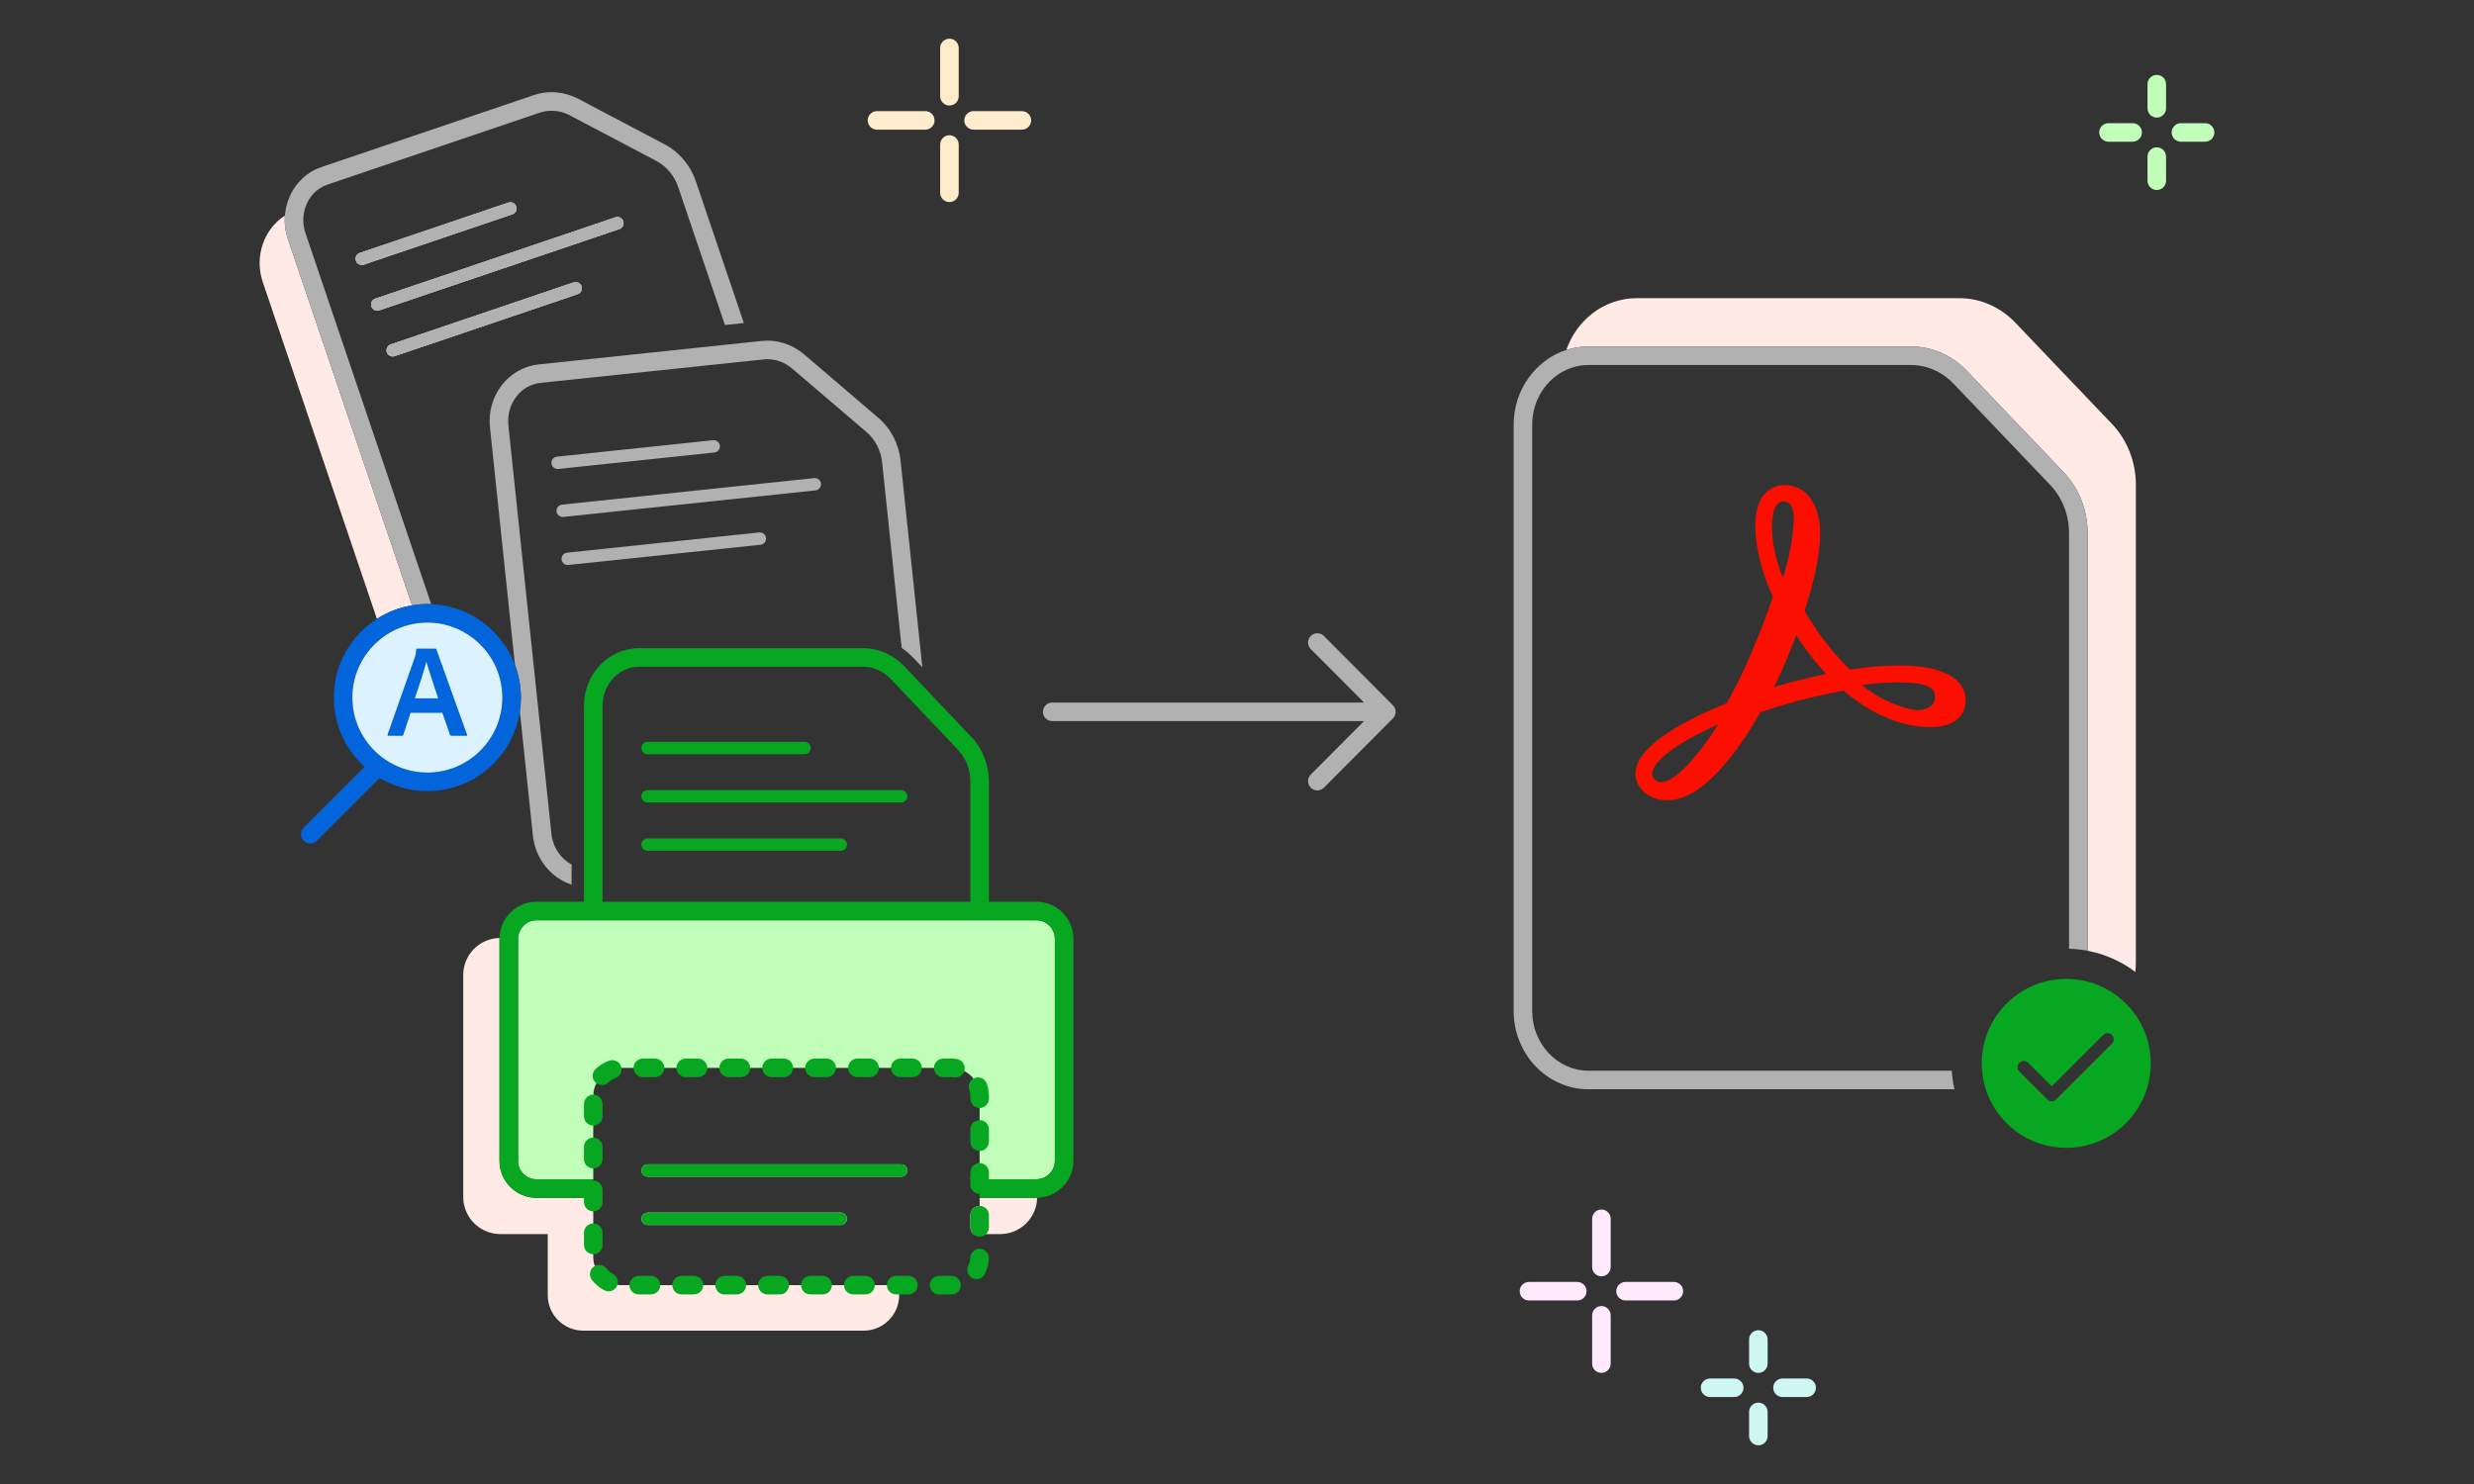 <?xml version="1.0" encoding="UTF-8"?>
<svg id="a" data-name="Layer 1" xmlns="http://www.w3.org/2000/svg" width="400" height="240" viewBox="0 0 400 240">
  <rect x="0" y="0" width="400" height="240" fill="#333333" stroke="none"/>
  <path d="M145.364,207.847l.015,1.614c0,3.16-2.57,5.74-5.74,5.74h-45.33c-3.17,0-5.75-2.58-5.75-5.74v-9.88h-7.67c-3.3,0-5.99-2.69-5.99-5.99v-35.92c0-3.26,2.62-5.91,5.87-5.98,0,.04-.01.09-.01.13v35.92c0,3.3,2.68,5.98,5.99,5.98h9.169l.001,9.55c0,.52.09,1.02.25,1.48.63-.33,3.88,2.36,3.65,3.04.22.03.44.05.67.05h42.91c1.681,0,1.965.006,1.965.006Z" fill="#ffeae6" stroke-width="0"/>
  <path d="M46.559,38.691l20.06,59.21c-2.06.33-3.98,1.09-5.68,2.18l-18.44-54.43c-1.42-4.17.17-8.61,3.57-10.79-.1,1.26.06,2.56.49,3.83Z" fill="#ffeae6" stroke-width="0"/>
  <path d="M57.539,42.171c-.18-.52.1-1.09.63-1.27l24.03-8.14c.53-.17,1.09.1,1.27.63.18.52-.1,1.09-.63,1.27l-24.03,8.14c-.11.04-.22.05-.32.05-.42,0-.81-.26-.95-.68Z" fill="#ffe9e5" stroke-width="0"/>
  <path d="M94.029,46.301c.18.52-.11,1.09-.63,1.27l-29.58,10.02c-.11.04-.21.05-.32.05-.42,0-.81-.26-.95-.68-.17-.52.11-1.09.63-1.26l29.58-10.03c.52-.17,1.09.11,1.27.63Z" fill="#ffe9e5" stroke-width="0"/>
  <path d="M100.139,37.041l-38.83,13.15c-.1.04-.21.06-.32.06-.41,0-.8-.27-.94-.68-.18-.53.1-1.09.62-1.27l38.83-13.15c.52-.18,1.09.1,1.27.62.17.53-.11,1.09-.63,1.27Z" fill="#ffe9e5" stroke-width="0"/>
  <g id="b" data-name="Group 155518">
    <g id="c" data-name="Line 6847">
      <path d="M284.294,222.032c-.828,0-1.5-.672-1.5-1.5v-3.904c0-.828.672-1.5,1.5-1.5s1.5.672,1.5,1.5v3.904c0,.828-.672,1.5-1.5,1.5Z" fill="#cef7f3" stroke-width="0"/>
    </g>
    <g id="d" data-name="Line 6848">
      <path d="M284.294,233.744c-.828,0-1.5-.672-1.5-1.5v-3.904c0-.828.672-1.5,1.5-1.5s1.5.672,1.5,1.5v3.904c0,.828-.672,1.5-1.5,1.5Z" fill="#cef7f3" stroke-width="0"/>
    </g>
    <g id="e" data-name="Line 6850">
      <path d="M292.102,225.935h-3.904c-.828,0-1.5-.672-1.5-1.5s.672-1.5,1.5-1.5h3.904c.828,0,1.5.672,1.5,1.5s-.672,1.5-1.5,1.5Z" fill="#cef7f3" stroke-width="0"/>
    </g>
    <g id="f" data-name="Line 6849">
      <path d="M280.391,225.935h-3.904c-.828,0-1.5-.672-1.5-1.5s.672-1.5,1.5-1.5h3.904c.828,0,1.5.672,1.5,1.5s-.672,1.5-1.5,1.5Z" fill="#cef7f3" stroke-width="0"/>
    </g>
  </g>
  <g id="g" data-name="Group 155519">
    <g id="h" data-name="Line 6847-3">
      <path d="M153.506,17.065c-.829,0-1.5-.672-1.5-1.5v-7.809c0-.828.671-1.5,1.5-1.5s1.5.672,1.5,1.5v7.809c0,.828-.671,1.5-1.5,1.5Z" fill="#ffeccc" stroke-width="0"/>
    </g>
    <g id="i" data-name="Line 6848-3">
      <path d="M153.506,32.681c-.829,0-1.5-.672-1.5-1.5v-7.809c0-.828.671-1.5,1.5-1.5s1.5.672,1.5,1.5v7.809c0,.828-.671,1.5-1.5,1.5Z" fill="#ffeccc" stroke-width="0"/>
    </g>
    <g id="j" data-name="Line 6850-3">
      <path d="M165.218,20.968h-7.808c-.829,0-1.5-.672-1.5-1.5s.671-1.5,1.5-1.5h7.808c.829,0,1.5.672,1.5,1.5s-.671,1.5-1.5,1.5Z" fill="#ffeccc" stroke-width="0"/>
    </g>
    <g id="k" data-name="Line 6849-3">
      <path d="M149.602,20.968h-7.809c-.829,0-1.5-.672-1.5-1.5s.671-1.5,1.5-1.5h7.809c.829,0,1.5.672,1.5,1.5s-.671,1.5-1.5,1.5Z" fill="#ffeccc" stroke-width="0"/>
    </g>
  </g>
  <g id="l" data-name="Group 155518">
    <g id="m" data-name="Line 6847">
      <path d="M348.713,19.017c-.828,0-1.5-.672-1.5-1.5v-3.904c0-.828.672-1.5,1.5-1.5s1.5.672,1.5,1.5v3.904c0,.828-.672,1.5-1.5,1.5Z" fill="#c0feb9" stroke-width="0"/>
    </g>
    <g id="n" data-name="Line 6848">
      <path d="M348.713,30.729c-.828,0-1.5-.672-1.5-1.5v-3.904c0-.828.672-1.5,1.5-1.5s1.5.672,1.5,1.5v3.904c0,.828-.672,1.5-1.5,1.5Z" fill="#c0feb9" stroke-width="0"/>
    </g>
    <g id="o" data-name="Line 6850">
      <path d="M356.52,22.92h-3.904c-.828,0-1.5-.672-1.5-1.5s.672-1.5,1.5-1.5h3.904c.828,0,1.5.672,1.5,1.5s-.672,1.5-1.5,1.5Z" fill="#c0feb9" stroke-width="0"/>
    </g>
    <g id="p" data-name="Line 6849">
      <path d="M344.809,22.92h-3.904c-.828,0-1.5-.672-1.5-1.5s.672-1.5,1.5-1.5h3.904c.828,0,1.5.672,1.5,1.5s-.672,1.5-1.5,1.5Z" fill="#c0feb9" stroke-width="0"/>
    </g>
  </g>
  <g id="q" data-name="S">
    <g id="r" data-name="m file">
      <g id="s" data-name="Group 160790">
        <g id="t" data-name="Path 101375-3">
          <path d="M94.029,46.301c.18.52-.11,1.09-.63,1.27l-29.58,10.02c-.11.04-.21.05-.32.05-.42,0-.81-.26-.95-.68-.17-.52.11-1.09.63-1.26l29.58-10.03c.52-.17,1.09.11,1.27.63Z" fill="#b1b1b1" stroke-width="0"/>
          <path d="M100.769,35.771c.17.53-.11,1.09-.63,1.27l-38.83,13.15c-.1.04-.21.06-.32.06-.41,0-.8-.27-.94-.68-.18-.53.1-1.09.62-1.27l38.83-13.15c.52-.18,1.09.1,1.27.62Z" fill="#b1b1b1" stroke-width="0"/>
          <path d="M120.269,52.241l-1.53.16-1.53.16-7.56-22.32c-.62-1.82-1.9-3.35-3.52-4.21l-13.97-7.36c-.95-.51-1.97-.76-2.98-.76-.64,0-1.28.1-1.91.31l-34.35,11.64c-1.71.59-2.96,1.94-3.53,3.61-.45,1.31-.48,2.81.01,4.26l20.32,59.98c-.2-.02-.41-.02-.62-.02-.31,0-.62.01-.92.03h-.09c-.19.02-.37.03-.56.06-.31.03-.61.07-.91.12l-20.06-59.21c-.43-1.27-.59-2.57-.49-3.83.26-3.52,2.48-6.68,5.89-7.84l34.35-11.64c2.38-.8,4.96-.58,7.25.63l13.97,7.37c2.29,1.21,4.1,3.36,4.96,5.89l7.78,22.97Z" fill="#b1b1b1" stroke-width="0"/>
        </g>
      </g>
      <g id="u" data-name="Path 101405">
        <path d="M93.399,47.571l-29.58,10.02c-.11.04-.21.05-.32.05-.42,0-.81-.26-.95-.68-.17-.52.11-1.09.63-1.26l29.58-10.03c.52-.17,1.09.11,1.27.63.18.52-.11,1.09-.63,1.27Z" fill="#b1b1b1" stroke-width="0"/>
      </g>
      <g id="v" data-name="Path 101405">
        <path d="M100.139,37.041l-38.83,13.15c-.1.04-.21.06-.32.06-.41,0-.8-.27-.94-.68-.18-.53.1-1.09.62-1.27l38.83-13.15c.52-.18,1.09.1,1.27.62.17.53-.11,1.09-.63,1.27Z" fill="#b1b1b1" stroke-width="0"/>
      </g>
      <g id="w" data-name="Path 101405">
        <path d="M82.839,34.661l-24.03,8.14c-.11.04-.22.05-.32.05-.42,0-.81-.26-.95-.68-.18-.52.1-1.09.63-1.27l24.03-8.14c.53-.17,1.09.1,1.27.63.18.52-.1,1.09-.63,1.27Z" fill="#b1b1b1" stroke-width="0"/>
      </g>
    </g>
  </g>
  <g id="x" data-name="S">
    <g id="y" data-name="m file">
      <g id="z" data-name="Group 160790">
        <g id="aa" data-name="Path 101375-3">
          <path d="M123.849,87.001c.06.55-.34,1.04-.89,1.1l-31.06,3.27h-.11c-.5,0-.94-.38-.99-.89-.06-.55.34-1.04.89-1.1l31.06-3.27c.54-.06,1.04.34,1.1.89Z" fill="#b1b1b1" stroke-width="0"/>
          <path d="M132.739,78.211c.06.55-.34,1.04-.89,1.1l-40.77,4.29c-.03,0-.07.01-.11.01-.5,0-.93-.39-.99-.9-.06-.55.34-1.04.89-1.1l40.77-4.29c.55-.06,1.04.34,1.1.89Z" fill="#b1b1b1" stroke-width="0"/>
          <path d="M149.129,107.921l-1.46-1.54-.24-.24c-.51-.51-1.07-.97-1.65-1.37l-3.16-30.01c-.2-1.9-1.11-3.68-2.5-4.87l-12.01-10.26c-1.18-1-2.59-1.54-4.05-1.54-.21,0-.41.01-.62.04l-36.07,3.79c-3.22.35-5.54,3.44-5.17,6.9l6.95,65.98c.23,2.24,1.52,4.08,3.27,5.02v3.25c-3.31-1.08-5.86-4.13-6.26-7.95l-2.11-20.04c.11-.74.17-1.5.17-2.27,0-.47-.02-.93-.07-1.38-.12-1.36-.43-2.67-.89-3.9l-4.04-38.4c-.55-5.1,2.97-9.67,7.83-10.19l36.07-3.8c2.5-.26,4.96.52,6.94,2.21l12,10.26c1.97,1.68,3.26,4.17,3.54,6.84l3.53,33.47Z" fill="#b1b1b1" stroke-width="0"/>
        </g>
      </g>
      <g id="ab" data-name="Path 101405">
        <path d="M116.389,72.081c.06.55-.34,1.04-.89,1.1l-25.24,2.66h-.1c-.51,0-.94-.38-1-.89-.05-.55.34-1.04.89-1.1l25.24-2.66c.54-.06,1.04.34,1.1.89Z" fill="#b1b1b1" stroke-width="0"/>
      </g>
    </g>
  </g>
  <g id="ac" data-name="S">
    <g id="ad" data-name="m file">
      <g id="ae" data-name="Group 160790">
        <g id="af" data-name="Path 101375-3">
          <path d="M158.389,188.091c-.42,0-.8.17-1.06.45.27-.27.65-.44,1.06-.44.41,0,.79.17,1.06.44-.26-.28-.64-.45-1.06-.45Z" fill="#07a721" stroke-width="0"/>
        </g>
      </g>
      <g id="ag" data-name="Path 101405">
        <path d="M136.939,136.591c0,.55-.45,1-1,1h-31.23c-.56,0-1-.45-1-1s.44-1,1-1h31.23c.55,0,1,.45,1,1Z" fill="#07a721" stroke-width="0"/>
      </g>
      <g id="ah" data-name="Path 101405">
        <path d="M145.698,129.785h-40.993c-.552,0-1-.447-1-1s.448-1,1-1h40.993c.552,0,1,.447,1,1s-.448,1-1,1Z" fill="#07a721" stroke-width="0"/>
      </g>
      <g id="ai" data-name="Path 101405">
        <path d="M130.081,121.976h-25.376c-.552,0-1-.447-1-1s.448-1,1-1h25.376c.552,0,1,.447,1,1s-.448,1-1,1Z" fill="#07a721" stroke-width="0"/>
      </g>
    </g>
  </g>
  <path d="M341.479,68.571l-15.62-16.37c-2.45-2.56-5.68-3.98-9.1-3.98h-52.15c-5.22.01-9.68,3.5-11.36,8.37.58-.18,1.17-.32,1.77-.42.58-.09,1.16-.14,1.76-.14h52.17c3.42,0,6.66,1.41,9.1,3.98l15.62,16.37c2.45,2.56,3.86,6.14,3.86,9.8v67.58c1.69.32,3.3.87,4.8,1.62.51.25,1.01.53,1.49.83.49.3.97.63,1.43.98.05-.5.08-1,.08-1.51v-77.3c0-3.67-1.4-7.25-3.85-9.81Z" fill="#ffeae6" stroke-width="0"/>
  <path d="M337.529,86.181v67.58c-.49-.1-.99-.17-1.5-.22-.49-.06-.99-.09-1.5-.1v-67.26c0-2.9-1.11-5.72-3.03-7.73l-15.62-16.37c-1.87-1.97-4.34-3.05-6.93-3.05h-52.14c-.37,0-.74.03-1.11.07-.54.08-1.07.2-1.58.37-.55.18-1.07.41-1.56.69-2.88,1.63-4.84,4.85-4.83,8.54v94.81c0,5.31,4.08,9.64,9.08,9.65h58.76c.03.51.08,1.01.15,1.5.08.51.17,1.01.29,1.5h-59.2c-6.67-.01-12.09-5.7-12.08-12.68v-94.78c-.01-5.68,3.58-10.5,8.52-12.11.58-.18,1.17-.32,1.77-.42.58-.09,1.16-.14,1.76-.14h52.17c3.42,0,6.66,1.41,9.1,3.98l15.62,16.37c2.45,2.56,3.86,6.14,3.86,9.8Z" fill="#b1b1b1" stroke-width="0"/>
  <g id="aj" data-name="Path 102293">
    <path d="M277.786,117.177c-3.609,5.707-7.164,9.31-9.242,9.31-.766.02-1.403-.585-1.422-1.351-.002-.093.005-.186.021-.278.393-2.044,4.509-4.99,10.642-7.681h.002ZM295.141,109.021c-1.552.319-3.154.689-4.779,1.11-1.166.304-2.352.635-3.537.989.63-1.263,1.209-2.515,1.711-3.704.664-1.573,1.288-3.145,1.862-4.685.503.775,1.024,1.529,1.556,2.253,1.027,1.398,2.133,2.737,3.313,4.008l-.127.029ZM287.123,81.871c.247-.466.722-.766,1.248-.792,1.368,0,1.665,1.617,1.665,2.972-.182,3.196-.784,6.355-1.79,9.394-2.295-5.964-1.974-10.142-1.122-11.574v.001ZM312.815,113.168c-.199,1.016-1.269,1.672-2.735,1.672-.415-.002-.829-.052-1.232-.151-2.863-.712-5.537-2.039-7.834-3.891,1.919-.289,3.856-.436,5.796-.44,1.294-.02,2.587.077,3.863.291,1.16.237,2.471.865,2.144,2.517h-.003ZM316.706,110.34c-1.711-1.801-4.984-2.718-9.727-2.718-2.632.025-5.259.249-7.857.67-1.66-1.589-3.174-3.324-4.525-5.183-1.021-1.387-1.966-2.829-2.831-4.318,1.672-5.16,2.517-9.35,2.517-12.454,0-3.813-1.539-7.89-5.859-7.89-1.484.038-2.846.827-3.617,2.096-1.842,3.104-1.106,9.494,1.836,15.996-1.024,2.987-2.14,5.898-3.508,9.117-1.171,2.765-2.495,5.462-3.966,8.079-4.406,1.742-13.773,5.964-14.665,10.63-.272,1.379.217,2.799,1.282,3.717,1.064.902,2.424,1.378,3.818,1.336,5.641,0,11.267-7.664,15.052-14.26,2.15-.718,4.347-1.37,6.534-1.937,2.398-.624,4.716-1.135,6.902-1.516,5.972,5.114,11.283,5.889,13.945,5.889,3.656,0,5.023-1.554,5.522-2.863.553-1.509.224-3.2-.855-4.391l.003-.001Z" fill="#fa0f00" fill-rule="evenodd" stroke-width="0"/>
  </g>
  <g id="ak" data-name="Group 155519">
    <g id="al" data-name="Line 6847-3">
      <path d="M258.918,206.415c-.828,0-1.5-.672-1.5-1.5v-7.808c0-.828.672-1.5,1.5-1.5s1.5.672,1.5,1.5v7.808c0,.828-.672,1.5-1.5,1.5Z" fill="#ffe9fc" stroke-width="0"/>
    </g>
    <g id="am" data-name="Line 6848-3">
      <path d="M258.918,222.032c-.828,0-1.5-.672-1.5-1.5v-7.809c0-.828.672-1.5,1.5-1.5s1.5.672,1.5,1.5v7.809c0,.828-.672,1.5-1.5,1.5Z" fill="#ffe9fc" stroke-width="0"/>
    </g>
    <g id="an" data-name="Line 6850-3">
      <path d="M270.63,210.319h-7.809c-.828,0-1.5-.672-1.5-1.5s.672-1.5,1.5-1.5h7.809c.828,0,1.5.672,1.5,1.5s-.672,1.5-1.5,1.5Z" fill="#ffe9fc" stroke-width="0"/>
    </g>
    <g id="ao" data-name="Line 6849-3">
      <path d="M255.014,210.319h-7.809c-.828,0-1.5-.672-1.5-1.5s.672-1.5,1.5-1.5h7.809c.828,0,1.5.672,1.5,1.5s-.672,1.5-1.5,1.5Z" fill="#ffe9fc" stroke-width="0"/>
    </g>
  </g>
  <path d="M146.699,189.301c0,.55-.45,1-1,1h-40.99c-.56,0-1-.45-1-1,0-.56.44-1,1-1h40.99c.55,0,1,.44,1,1Z" fill="#bffdb8" stroke-width="0"/>
  <path d="M170.549,151.821v35.92c0,.18-.02.35-.05.52-.07.4-.22.77-.44,1.1-.05.08-.1.15-.16.22-.05.07-.1.13-.16.19-.14.14-.29.27-.44.38-.23.17-.48.3-.75.39-.18.06-.37.11-.56.14-.09.02-.19.02-.29.03-.05,0-.09.01-.14.01h-10.67s.67-2.63,1.5-2.63v-8.9c-.83,0-1.62-4.41-.99-4.76-.41-.51-.92-.93-1.5-1.23-.19.62-4.9.33-4.9-.5h-50.52c.12.72-3.79,2.68-4.05,2.48-.3.56-.47,1.19-.5,1.86.83.01.82,4.99-.01,4.99v8.69h-9.17c-1.65,0-2.99-1.34-2.99-2.98v-35.92c0-.05.01-.09.01-.14.01-.1.01-.2.03-.29.03-.19.08-.38.14-.56.09-.27.22-.52.39-.75.11-.16.24-.31.39-.44.06-.06.12-.11.18-.16.07-.06.15-.11.22-.16.16-.11.33-.2.5-.27s.35-.12.53-.16c.03-.01.06-.01.09-.01.16-.04.33-.05.51-.05h80.81c1.65,0,2.99,1.34,2.99,2.99Z" fill="#c0feb9" stroke-width="0"/>
  <path d="M103.709,197.111c0-.56.44-1,1-1h31.23c.55,0,1,.44,1,1,0,.55-.45,1-1,1h-31.23c-.56,0-1-.45-1-1Z" fill="#ffe9e5" stroke-width="0"/>
  <path d="M167.689,193.711c-.07,3.25-2.72,5.87-5.98,5.87h-4.36c-.28-.27-.46-.66-.46-1.08v-1.98c0-.83.67-1.5,1.5-1.5v-1.3h9.17c.04,0,.09-.01.13-.01Z" fill="#ffeae6" stroke-width="0"/>
  <g>
    <path d="M142.099,172.701c0,.83-.67,1.5-1.5,1.5h-1.98c-.83,0-1.5-.67-1.5-1.5,0-.82.67-1.5,1.5-1.5h1.98c.83,0,1.5.68,1.5,1.5Z" fill="#07a721" stroke-width="0"/>
    <g>
      <path d="M97.419,199.361v1.98c0,.83-.67,1.5-1.5,1.5-.83,0-1.5-.67-1.5-1.5v-1.98c0-.83.67-1.5,1.5-1.5.83,0,1.5.67,1.5,1.5Z" fill="#07a721" stroke-width="0"/>
      <path d="M99.819,207.791c-.02.08-.05.16-.09.23-.27.52-.79.82-1.33.82-.24,0-.47-.06-.69-.17-.78-.4-1.47-.98-2.01-1.67-.51-.65-.39-1.6.26-2.11.07-.05.14-.09.21-.14.63-.33,1.44-.18,1.9.41.27.35.62.64,1.02.84.66.34.96,1.11.73,1.79Z" fill="#07a721" stroke-width="0"/>
      <path d="M106.749,207.841c0,.83-.67,1.5-1.5,1.5h-1.98c-.83,0-1.5-.67-1.5-1.5s.67-1.5,1.5-1.5h1.98c.83,0,1.5.67,1.5,1.5Z" fill="#07a721" stroke-width="0"/>
      <path d="M113.689,207.841c0,.83-.67,1.5-1.5,1.5h-1.98c-.83,0-1.5-.67-1.5-1.5s.67-1.5,1.5-1.5h1.98c.83,0,1.5.67,1.5,1.5Z" fill="#07a721" stroke-width="0"/>
      <path d="M120.629,207.841c0,.83-.67,1.5-1.5,1.5h-1.98c-.83,0-1.5-.67-1.5-1.5s.67-1.5,1.5-1.5h1.98c.83,0,1.5.67,1.5,1.5Z" fill="#07a721" stroke-width="0"/>
      <path d="M127.569,207.841c0,.83-.67,1.5-1.5,1.5h-1.99c-.82,0-1.5-.67-1.5-1.5s.68-1.5,1.5-1.5h1.99c.83,0,1.5.67,1.5,1.5Z" fill="#07a721" stroke-width="0"/>
      <path d="M134.499,207.841c0,.83-.67,1.5-1.5,1.5h-1.98c-.83,0-1.5-.67-1.5-1.5s.67-1.5,1.5-1.5h1.98c.83,0,1.5.67,1.5,1.5Z" fill="#07a721" stroke-width="0"/>
      <path d="M141.439,207.841c0,.83-.67,1.5-1.5,1.5h-1.98c-.83,0-1.5-.67-1.5-1.5s.67-1.5,1.5-1.5h1.98c.83,0,1.5.67,1.5,1.5Z" fill="#07a721" stroke-width="0"/>
      <path d="M148.379,207.841c0,.83-.67,1.5-1.5,1.5h-1.98c-.83,0-1.5-.67-1.5-1.5s.67-1.5,1.5-1.5h1.98c.83,0,1.5.67,1.5,1.5Z" fill="#07a721" stroke-width="0"/>
      <path d="M155.339,207.841c0,.83-.64,1.5-1.47,1.5h-2.03c-.83,0-1.5-.67-1.5-1.5s.67-1.5,1.5-1.5h1.98c.74,0,1.37.53,1.49,1.24.02.08.03.17.03.26Z" fill="#07a721" stroke-width="0"/>
      <path d="M159.879,203.521c-.03.89-.26,1.74-.66,2.53-.27.51-.8.81-1.34.81-.23,0-.46-.05-.68-.17-.08-.04-.15-.08-.21-.14-.58-.42-.78-1.22-.44-1.88.2-.39.32-.82.33-1.27.04-.81.71-1.45,1.51-1.44h.05c.83.04,1.48.73,1.44,1.56Z" fill="#07a721" stroke-width="0"/>
      <path d="M159.889,196.521v1.98c0,.42-.18.81-.46,1.08-.27.26-.63.42-1.04.42-.41,0-.77-.16-1.04-.42-.28-.27-.46-.66-.46-1.08v-1.98c0-.83.67-1.5,1.5-1.5.83,0,1.5.67,1.5,1.5Z" fill="#07a721" stroke-width="0"/>
      <path d="M159.889,182.651v1.98c0,.83-.67,1.5-1.5,1.5-.83,0-1.5-.67-1.5-1.5v-1.98c0-.83.67-1.5,1.5-1.5.83,0,1.5.67,1.5,1.5Z" fill="#07a721" stroke-width="0"/>
      <path d="M167.559,145.831h-7.67v-19.44c0-2.68-1.02-5.29-2.81-7.17l-10.86-11.46c-1.79-1.89-4.16-2.93-6.67-2.93h-36.27c-4.89.01-8.87,4.19-8.86,9.32v31.68h-7.67c-3.27,0-5.91,2.61-5.98,5.86,0,.04-.01.09-.01.13v35.92c0,3.3,2.68,5.98,5.99,5.98h7.67v.68c0,.83.67,1.5,1.5,1.5.83,0,1.5-.67,1.5-1.5v-1.98c0-.83-.67-1.5-1.5-1.5v-.2h-9.17c-1.65,0-2.99-1.34-2.99-2.98v-35.92c0-.05.01-.09.01-.14.01-.1.01-.2.03-.29.03-.19.08-.38.14-.56.09-.27.23-.52.39-.75.11-.16.24-.31.39-.44.06-.06.12-.11.18-.16.07-.06.15-.11.22-.16.16-.11.33-.2.5-.27s.35-.12.53-.16c.03-.01.06-.01.09-.01.16-.03.34-.05.51-.05h80.81c1.65,0,2.99,1.34,2.99,2.99v35.92c0,.18-.02.35-.05.52-.07.4-.22.77-.44,1.1-.05.08-.1.15-.16.22-.05.07-.1.13-.16.19-.14.14-.29.27-.44.38-.23.16-.48.3-.75.39-.18.06-.37.11-.56.14-.09.02-.19.02-.29.03-.05,0-.09.01-.14.01h-7.67v-1.12c0-.42-.17-.79-.44-1.06-.27-.27-.65-.44-1.06-.44-.41,0-.79.17-1.06.44-.27.27-.44.64-.44,1.06v1.98c0,.41.16.78.44,1.05.27.27.65.44,1.06.44v.65h9.17c.04,0,.09-.01.13-.01,3.24-.07,5.86-2.71,5.86-5.97v-35.92c0-3.31-2.69-5.99-5.99-5.99ZM156.889,145.831h-59.47v-31.68c0-3.48,2.63-6.31,5.86-6.32h36.27c1.68,0,3.27.71,4.49,1.99l10.87,11.46c1.26,1.33,1.98,3.19,1.98,5.11v19.44Z" fill="#07a721" stroke-width="0"/>
      <path d="M158.389,193.071v.01c-.42,0-.8-.17-1.06-.45.27.27.65.44,1.06.44Z" fill="#07a721" stroke-width="0"/>
      <path d="M159.889,177.271v.42c0,.83-.67,1.5-1.5,1.5-.83,0-1.5-.67-1.5-1.5v-.42c0-.35-.06-.7-.18-1.03-.25-.7.06-1.46.69-1.81.07-.04.14-.07.22-.1.78-.28,1.64.13,1.92.91.23.65.35,1.34.35,2.03Z" fill="#07a721" stroke-width="0"/>
      <path d="M155.959,172.971c-.01.08-.03.16-.06.23-.19.62-.77,1.05-1.42,1.05-.07,0-.15,0-.22-.01-.14-.03-.29-.04-.44-.04h-1.32c-.83,0-1.5-.67-1.5-1.5,0-.82.67-1.5,1.5-1.5h1.32c.29,0,.59.02.87.07.82.12,1.39.88,1.27,1.7Z" fill="#07a721" stroke-width="0"/>
      <path d="M149.039,172.701c0,.83-.67,1.5-1.5,1.5h-1.98c-.83,0-1.5-.67-1.5-1.5,0-.82.67-1.5,1.5-1.5h1.98c.83,0,1.5.68,1.5,1.5Z" fill="#07a721" stroke-width="0"/>
      <path d="M135.169,172.701c0,.83-.68,1.5-1.5,1.5h-1.99c-.83,0-1.5-.67-1.5-1.5,0-.82.67-1.5,1.5-1.5h1.99c.82,0,1.5.68,1.5,1.5Z" fill="#07a721" stroke-width="0"/>
      <path d="M128.229,172.701c0,.83-.67,1.5-1.5,1.5h-1.98c-.83,0-1.5-.67-1.5-1.5,0-.82.67-1.5,1.5-1.5h1.98c.83,0,1.5.68,1.5,1.5Z" fill="#07a721" stroke-width="0"/>
      <path d="M121.289,172.701c0,.83-.67,1.5-1.5,1.5h-1.98c-.83,0-1.5-.67-1.5-1.5,0-.82.67-1.5,1.5-1.5h1.98c.83,0,1.5.68,1.5,1.5Z" fill="#07a721" stroke-width="0"/>
      <path d="M97.419,185.481v1.98c0,.83-.67,1.5-1.5,1.5-.83,0-1.5-.67-1.5-1.5v-1.98c0-.83.67-1.5,1.5-1.5.83,0,1.5.67,1.5,1.5Z" fill="#07a721" stroke-width="0"/>
      <path d="M97.419,178.541v1.99c0,.83-.67,1.5-1.5,1.5-.83,0-1.5-.67-1.5-1.5v-1.99c0-.82.67-1.5,1.5-1.5h.01c.83.01,1.49.68,1.49,1.5Z" fill="#07a721" stroke-width="0"/>
      <path d="M114.349,172.701c0,.83-.67,1.5-1.5,1.5h-1.98c-.83,0-1.5-.67-1.5-1.5,0-.82.67-1.5,1.5-1.5h1.98c.83,0,1.5.68,1.5,1.5Z" fill="#07a721" stroke-width="0"/>
      <path d="M107.409,172.701c0,.83-.67,1.5-1.5,1.5h-1.98c-.83,0-1.5-.67-1.5-1.5,0-.82.67-1.5,1.5-1.5h1.98c.83,0,1.5.68,1.5,1.5Z" fill="#07a721" stroke-width="0"/>
      <path d="M100.479,172.701c.12.72-.29,1.43-.99,1.67-.41.14-.8.38-1.13.69-.29.28-.66.42-1.03.42-.32,0-.64-.1-.9-.3-.07-.05-.13-.1-.19-.16-.57-.6-.55-1.55.05-2.13.63-.6,1.4-1.07,2.23-1.36.78-.26,1.63.15,1.9.93.03.08.05.16.06.24Z" fill="#07a721" stroke-width="0"/>
    </g>
  </g>
  <path d="M343.609,162.191c-.36-.36-.75-.69-1.15-1.01-.4-.31-.82-.6-1.25-.86-1.13-.69-2.36-1.22-3.68-1.57-.49-.13-.99-.23-1.5-.3-.49-.07-.99-.12-1.5-.13-.15-.01-.31-.01-.46-.01-5.14,0-9.62,2.84-11.95,7.04-.27.48-.51.98-.72,1.5-.19.49-.36.98-.5,1.5-.32,1.15-.49,2.37-.49,3.62,0,.4.02.8.06,1.19.04.51.11,1.01.21,1.5.1.51.23,1.01.38,1.5,1.78,5.5,6.93,9.47,13.01,9.47,7.55,0,13.67-6.11,13.67-13.66,0-3.84-1.58-7.31-4.13-9.78ZM341.459,168.781l-9.03,9.03c-.19.2-.45.3-.7.3-.26,0-.52-.1-.71-.3l-2.17-2.16-2.35-2.35c-.06-.06-.11-.12-.14-.19h-.01c-.23-.38-.18-.9.15-1.23.39-.39,1.03-.39,1.42,0l.68.68,1.14,1.14,1.11,1.11.88.88,8.32-8.32c.39-.39,1.02-.39,1.41,0,.39.39.39,1.02,0,1.41Z" fill="#07a721" stroke-width="0"/>
  <g id="ap" data-name="Path 101405">
    <path d="M146.699,189.301c0,.55-.45,1-1,1h-40.99c-.56,0-1-.45-1-1,0-.56.44-1,1-1h40.99c.55,0,1,.44,1,1Z" fill="#07a721" stroke-width="0"/>
  </g>
  <g id="aq" data-name="Path 101405">
    <path d="M136.939,197.111c0,.55-.45,1-1,1h-31.23c-.56,0-1-.45-1-1,0-.56.44-1,1-1h31.23c.55,0,1,.44,1,1Z" fill="#07a721" stroke-width="0"/>
  </g>
  <path d="M225.213,114.061l-11.163-11.21c-.585-.587-1.534-.589-2.121-.004-.587.584-.589,1.534-.004,2.121l8.615,8.651h-50.417c-.829,0-1.5.672-1.5,1.5s.671,1.5,1.5,1.5h50.417l-8.615,8.651c-.585.587-.583,1.537.004,2.121.293.292.676.438,1.059.438.385,0,.77-.147,1.062-.441l11.163-11.21c.583-.585.583-1.532,0-2.117Z" fill="#b1b1b1" stroke-width="0"/>
  <g>
    <g>
      <path d="M62.239,122.811c-.13-.09-.25-.18-.37-.26.13.05.26.14.37.26Z" fill="#dbf2ff" stroke-width="0"/>
      <path d="M69.719,97.711c.53.02,1.04.07,1.55.14-.5-.08-1.02-.13-1.55-.14Z" fill="#007cfa" stroke-width="0"/>
      <path d="M84.149,111.431c-.12-1.36-.43-2.67-.89-3.9-.55-1.49-1.33-2.86-2.3-4.08-.16-.21-.34-.41-.51-.61-.18-.2-.36-.4-.54-.59-.35-.36-.72-.7-1.11-1.03-.05-.05-.11-.09-.17-.13-.17-.15-.35-.29-.53-.42-.43-.32-.88-.62-1.34-.89-.2-.12-.4-.23-.61-.34-.27-.15-.55-.29-.84-.41-.24-.11-.48-.21-.73-.31s-.5-.19-.76-.27c-.22-.07-.43-.14-.65-.2-.31-.09-.63-.17-.95-.23-.26-.06-.53-.11-.81-.15-.04-.01-.09-.02-.14-.02-.51-.07-1.02-.12-1.55-.14-.2-.02-.41-.02-.62-.02-.84,0-1.67.07-2.48.21-2.06.33-3.98,1.09-5.68,2.18-4.19,2.7-6.97,7.39-6.97,12.73,0,4.44,1.92,8.43,4.98,11.2l-9.84,9.84c-.59.58-.59,1.53,0,2.12.29.29.68.44,1.06.44s.77-.15,1.06-.44l10.16-10.16c2.26,1.36,4.9,2.13,7.71,2.13,7.57,0,13.85-5.59,14.95-12.86.11-.74.17-1.5.17-2.27,0-.47-.02-.93-.07-1.38ZM69.099,124.941c-2.53,0-4.89-.78-6.84-2.12q-.01-.01-.02-.01c-.13-.09-.25-.18-.37-.26,0,0-.01-.02-.02-.02-2.96-2.22-4.88-5.75-4.88-9.72,0-4.01,1.96-7.57,4.97-9.78,1.62-1.19,3.56-1.99,5.66-2.25.49-.06.99-.09,1.5-.09.57,0,1.13.04,1.68.11,2.89.41,5.46,1.84,7.33,3.92.7.77,1.3,1.63,1.78,2.57.79,1.54,1.26,3.29,1.32,5.13.01.13.01.26.01.39,0,6.69-5.44,12.13-12.12,12.13Z" fill="#0265dc" stroke-width="0"/>
      <path d="M81.209,112.421c-.06-1.84-.53-3.59-1.32-5.13-.48-.94-1.08-1.8-1.78-2.57-1.87-2.08-4.44-3.51-7.33-3.92-.55-.07-1.11-.11-1.68-.11-.51,0-1.01.03-1.5.09-2.1.26-4.04,1.06-5.66,2.25-3.01,2.21-4.97,5.77-4.97,9.78,0,3.97,1.92,7.5,4.88,9.72.01,0,.02.02.02.02.13.05.26.14.37.26q.01,0,.02.01c1.95,1.34,4.31,2.12,6.84,2.12,6.68,0,12.12-5.44,12.12-12.13,0-.13,0-.26-.01-.39Z" fill="#dcf3ff" stroke-width="0"/>
    </g>
    <g>
      <line x1="61.199" y1="123.881" x2="61.169" y2="123.911" fill="none" stroke-width="0"/>
      <path d="M62.239,122.811c-.13-.09-.25-.18-.37-.26.13.05.26.14.37.26Z" fill="#007cfa" stroke-width="0"/>
    </g>
  </g>
  <path d="M74.059,114.761l-3.5-9.74c-.03-.11-.05-.13-.16-.13h-2.98c-.09,0-.13.06-.13.15-.04.73-.1.94-.19,1.16l-1.8,5.11-2.63,7.47c-.02.15.03.22.16.22h2.14c.13,0,.2-.05.24-.17l1.18-3.55h5.13l1.25,3.59c.04.08.11.13.21.13h2.41c.13,0,.15-.07.13-.19l-1.46-4.05ZM67.079,112.941c.64-1.95,1.5-4.46,1.84-5.9h.02c.44,1.5,1.44,4.49,1.9,5.9h-3.76Z" fill="#0265dc" stroke-width="0"/>
</svg>